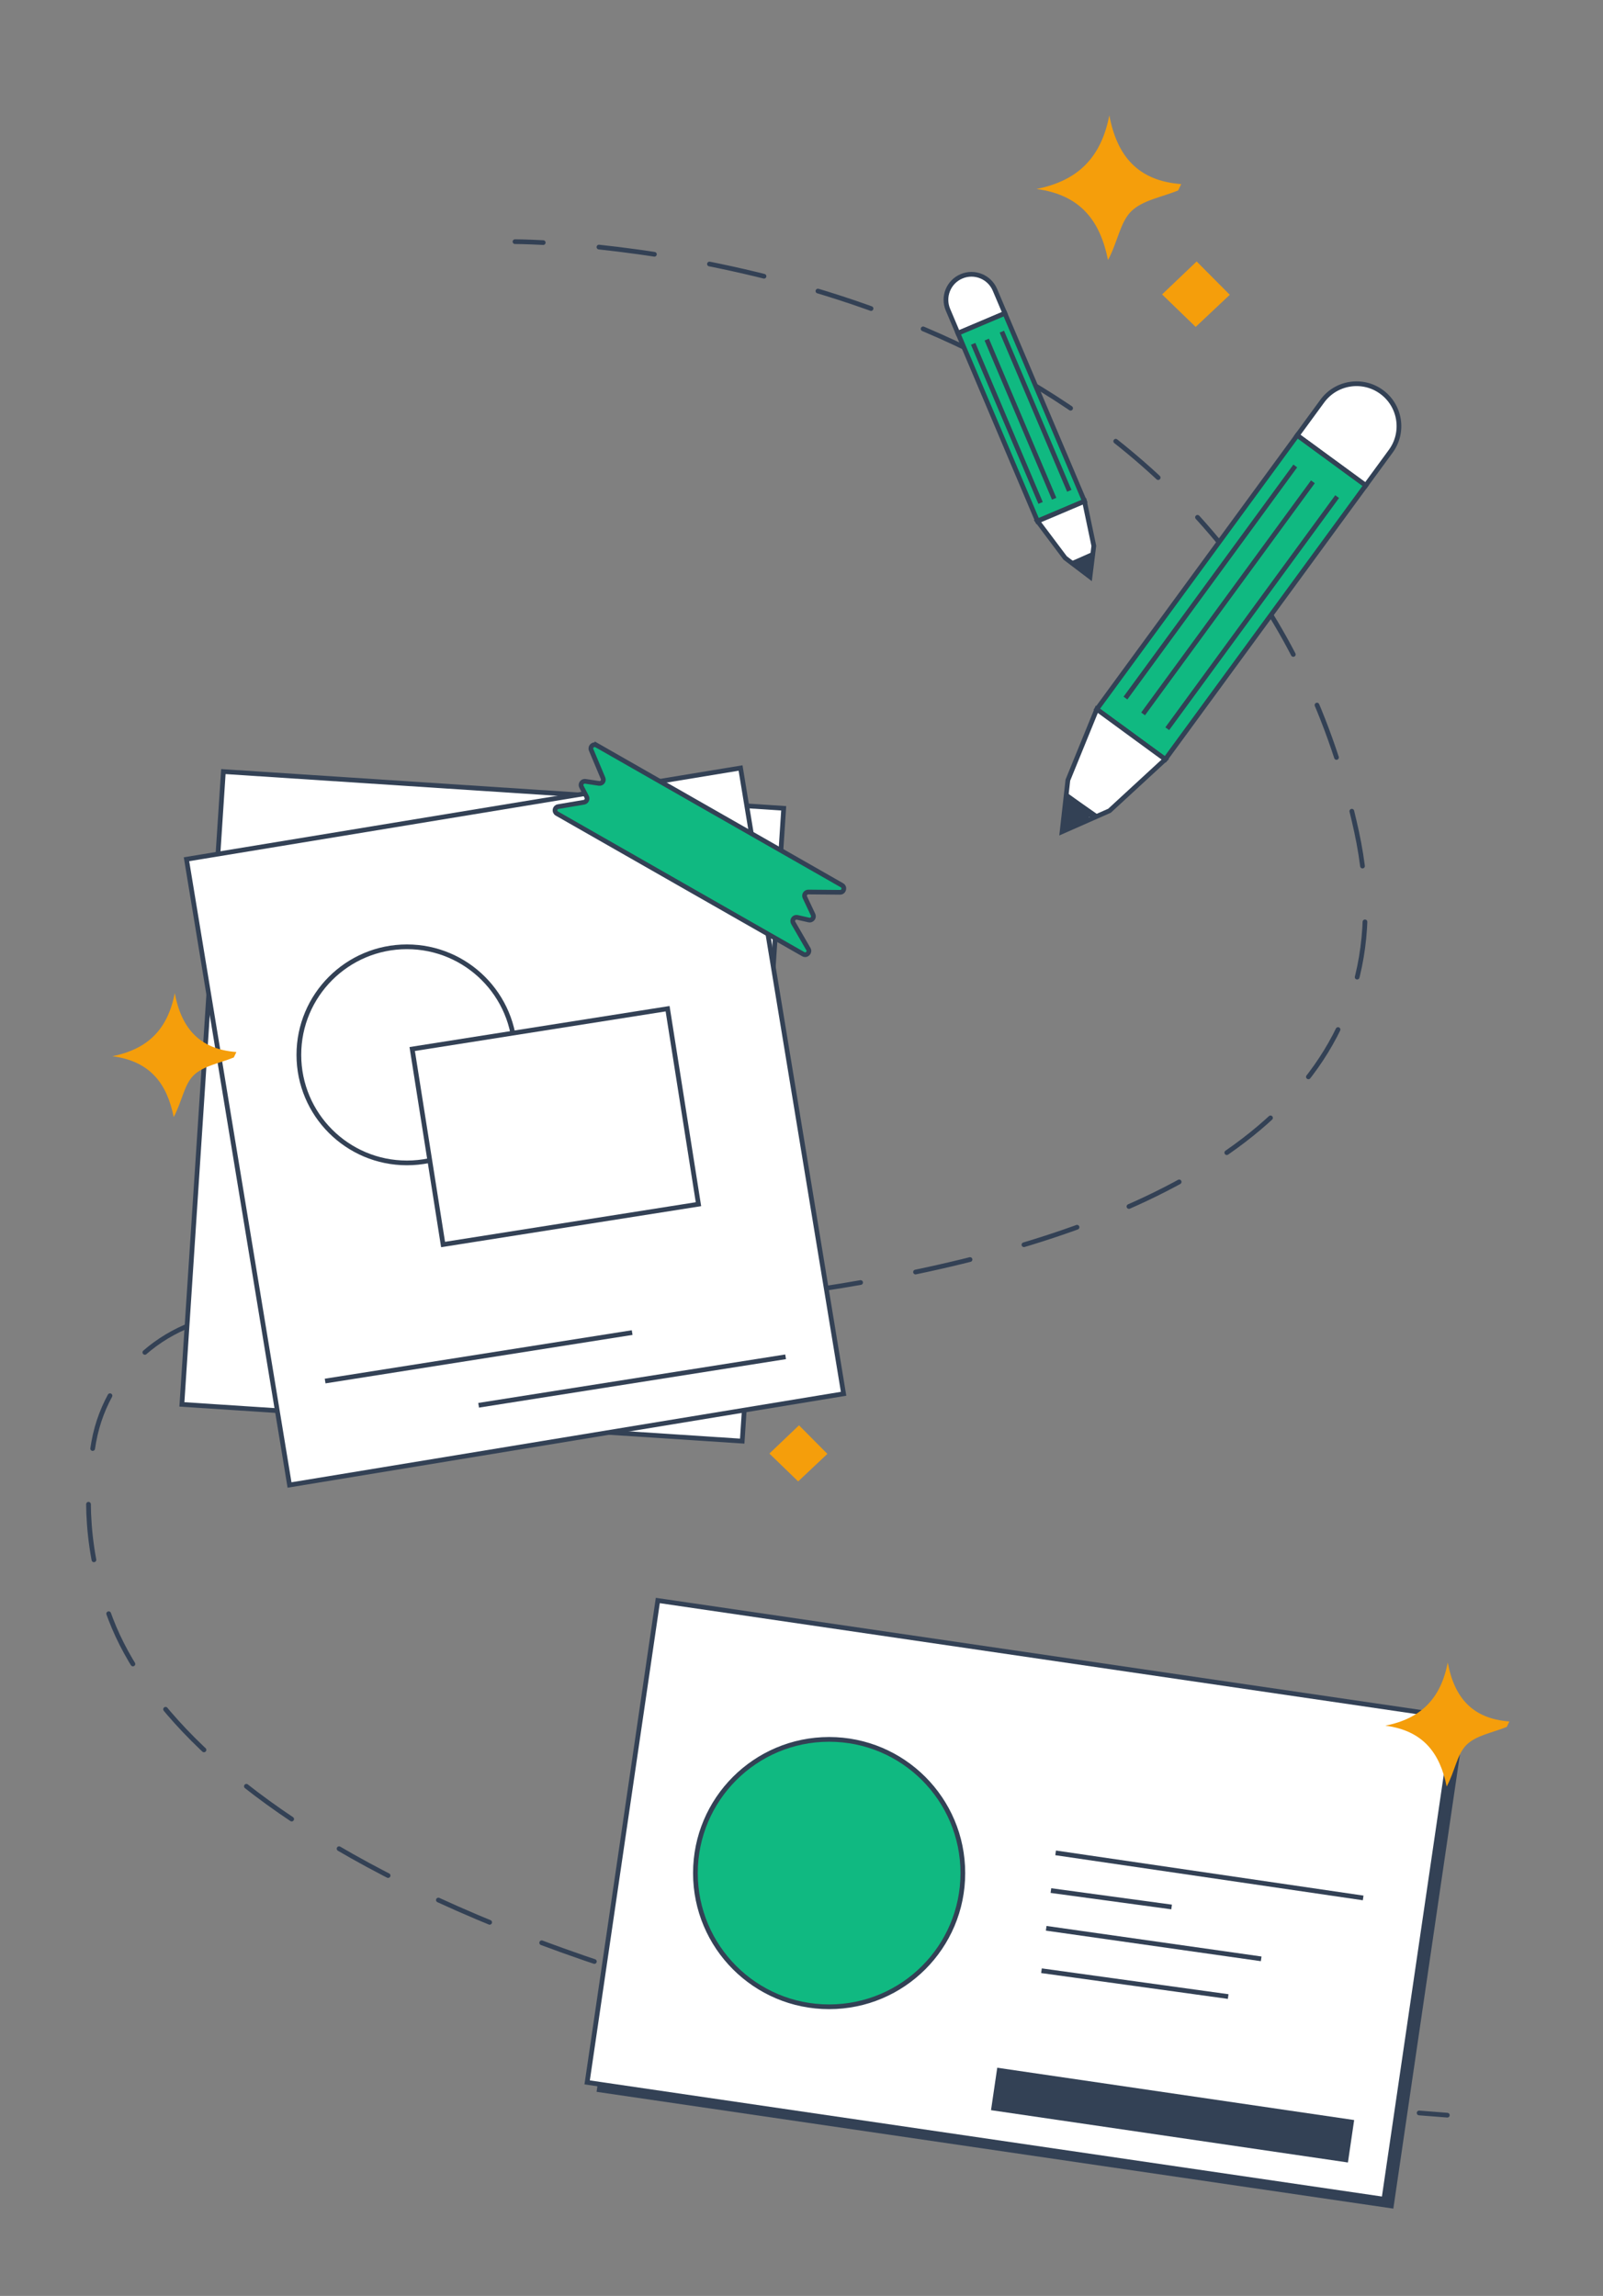 <?xml version="1.0" encoding="UTF-8"?>
<svg id="_圖層_1" data-name="圖層 1" xmlns="http://www.w3.org/2000/svg" viewBox="0 0 340 487">
  <rect x="0" y="0" width="340" height="487" fill="#808080" stroke="none"/>
  <defs>
    <style>
      .cls-1, .cls-2 {
        stroke-linecap: round;
      }

      .cls-1, .cls-2, .cls-3, .cls-4, .cls-5 {
        stroke: #334155;
        stroke-miterlimit: 10;
      }

      .cls-1, .cls-2, .cls-5 {
        fill: none;
      }

      .cls-2 {
        stroke-dasharray: 0 0 11.86 11.86;
      }

      .cls-6 {
        fill: #334155;
      }

      .cls-3 {
        fill: #fff;
      }

      .cls-4 {
        fill: #10b981;
      }

      .cls-7 {
        fill: #f59e0b;
      }
    </style>
  </defs>
  <g>
    <path class="cls-1" d="M109.23,51.26s2.15,0,5.99,.2"/>
    <path class="cls-2" d="M127.04,52.41c40.81,4.34,139.22,25.07,160.69,124,22.56,103.91-167.6,105.08-233.94,102.38-16.45-.67-30.98,10.86-33.9,27.06-1.92,10.61-1.79,23.55,3.61,37.64,13.89,36.26,80.7,87.7,271.58,104.19"/>
    <path class="cls-1" d="M301,448.19c1.98,.16,3.97,.32,5.98,.47"/>
  </g>
  <rect class="cls-6" x="133.1" y="353.34" width="170.8" height="103.31" transform="translate(61.08 -27.42) rotate(8.34)"/>
  <rect class="cls-3" x="42.83" y="167.42" width="119.1" height="134.52" transform="translate(15.59 -6.2) rotate(3.75)"/>
  <rect class="cls-3" x="49.68" y="171.7" width="119.1" height="134.52" transform="translate(-37.36 20.91) rotate(-9.35)"/>
  <rect class="cls-3" x="131.1" y="351.34" width="170.8" height="103.31" transform="translate(60.77 -27.15) rotate(8.34)"/>
  <circle class="cls-3" cx="86.31" cy="223.75" r="22.92"/>
  <circle class="cls-4" cx="175.86" cy="397.31" r="28.36"/>
  <path class="cls-7" d="M235.29,24.47c1.66,8.8,6.21,13.9,15.25,14.58-.22,.45-.43,.89-.65,1.34-3.4,1.42-7.58,2.06-9.99,4.47-2.33,2.33-2.84,6.49-4.89,10.3-1.66-8.3-5.82-13.84-15.18-15.07,8.9-1.76,13.74-6.76,15.46-15.62Z"/>
  <path class="cls-7" d="M37.07,210.66c1.42,7.54,5.32,11.91,13.07,12.49-.18,.38-.37,.76-.55,1.15-2.92,1.21-6.5,1.77-8.56,3.83-2,2-2.43,5.56-4.19,8.82-1.42-7.11-4.99-11.86-13.01-12.91,7.62-1.51,11.77-5.8,13.24-13.39Z"/>
  <path class="cls-7" d="M307.07,352.66c1.42,7.54,5.32,11.91,13.07,12.49-.18,.38-.37,.76-.55,1.15-2.92,1.21-6.5,1.77-8.56,3.83-2,2-2.43,5.56-4.19,8.82-1.42-7.11-4.99-11.86-13.01-12.91,7.62-1.51,11.77-5.8,13.24-13.39Z"/>
  <path class="cls-7" d="M253.6,69.34c-2.2-2.13-4.97-4.81-7.12-6.89,2.21-2.11,4.92-4.69,7.33-6.99,1.97,1.98,4.67,4.7,7.03,7.07-2.1,1.97-4.88,4.6-7.23,6.81Z"/>
  <path class="cls-7" d="M169.29,314.23c-1.89-1.83-4.26-4.12-6.1-5.91,1.89-1.81,4.21-4.02,6.28-5.99,1.69,1.7,4,4.03,6.02,6.06-1.8,1.69-4.18,3.94-6.2,5.84Z"/>
  <g>
    <path class="cls-3" d="M287.73,81.39h0c4.97,0,9,4.03,9,9v9h-18v-9c0-4.97,4.03-9,9-9Z" transform="translate(108.92 -152.48) rotate(36.2)"/>
    <rect class="cls-4" x="252.16" y="90.71" width="18" height="72" transform="translate(125.24 -129.78) rotate(36.2)"/>
    <polygon class="cls-3" points="225.27 176.41 226.5 165.47 232.63 150.44 240.21 155.99 247.16 161.07 235.33 171.97 225.27 176.41"/>
    <line class="cls-5" x1="274.73" y1="98.84" x2="238.71" y2="148.07"/>
    <line class="cls-5" x1="283.61" y1="105.34" x2="247.58" y2="154.57"/>
    <line class="cls-5" x1="278.47" y1="102.2" x2="242.45" y2="151.43"/>
    <path class="cls-6" d="M226.6,169.66c1.76,1.29,3.53,2.58,5.29,3.87,.22,.16,.56,.04,.68-.18,.15-.25,.04-.52-.18-.68-1.76-1.29-3.53-2.58-5.29-3.87-.22-.16-.56-.04-.68,.18-.15,.25-.04,.52,.18,.68h0Z"/>
    <path class="cls-6" d="M225.93,169.18c.29,1.08,.21,2.12-.1,3.19-.33,1.14-.24,2.21-.07,3.36,.04,.27,.38,.42,.62,.35,.29-.08,.39-.35,.35-.62-.09-.57-.17-1.14-.14-1.72,.02-.54,.2-1.04,.34-1.56,.28-1.07,.26-2.2-.03-3.27-.17-.62-1.13-.36-.96,.27h0Z"/>
    <path class="cls-6" d="M230.79,172.26c-1.76,.47-3.39,1.31-4.82,2.44-.21,.17-.18,.53,0,.71,.21,.21,.49,.17,.71,0,1.29-1.02,2.79-1.76,4.38-2.18,.62-.17,.36-1.13-.27-.96h0Z"/>
    <path class="cls-6" d="M230.37,173.03l-2.56,.89c-.25,.09-.44,.35-.35,.62,.08,.24,.35,.44,.62,.35l2.56-.89c.25-.09,.44-.35,.35-.62-.08-.24-.35-.44-.62-.35h0Z"/>
    <path class="cls-6" d="M231.37,173.35c.64,0,.64-1,0-1s-.64,1,0,1h0Z"/>
    <path class="cls-6" d="M230.34,172.13c-.92,.34-1.86,.64-2.75,1.04-.61,.27-1.85,1.02-1.42,1.85,.26,.5,.87,.38,1.26,.11,.33-.23,.56-.56,.85-.83,.62-.57,1.42-.91,2.19-1.23,.21-.09,.37-.24,.37-.48,0-.22-.15-.43-.37-.48-.4-.1-.8-.2-1.19-.31s-.8-.2-1.21-.14c-.7,.1-1.23,.59-1.71,1.08-.32,.33-.07,.81,.35,.85,.62,.06,1.27-.12,1.77-.49,.25-.18,.5-.41,.66-.68,.21-.37,.11-.79-.22-1.05-.26-.21-.58-.36-.89-.48-.35-.14-.73-.25-1.01,.07-.27,.3-.19,.74,0,1.06,.06,.11,.16,.22,.21,.32,0,0,.02,.07,.02,.07,0,.04,0,.04,0,0,.14-.13,.15-.16,.06-.11l.75,.43c-.04-.54-.06-1.07-.11-1.61s-.15-1.02-.43-1.47l-.56,.73c1.3,.28,2.12,1.51,3.31,2.03l.25-.93c-.31,.03-.63,.06-.94,.09-.41,.04-.68,.53-.35,.85,.42,.42,.95,.72,1.53,.86l-.12-.91c-.82,.56-1.71,.98-2.67,1.24-.62,.17-.36,1.14,.27,.96,1.03-.29,2.02-.74,2.91-1.34,.34-.23,.32-.81-.12-.91s-.78-.3-1.09-.61l-.35,.85c.31-.03,.63-.06,.94-.09,.22-.02,.42-.14,.48-.37,.05-.2-.03-.48-.23-.56-1.28-.56-2.14-1.83-3.55-2.13-.41-.09-.81,.34-.56,.73,.21,.34,.27,.73,.3,1.12,.04,.48,.06,.96,.1,1.45,.03,.41,.4,.58,.75,.43,.38-.16,.49-.61,.41-.98-.03-.17-.12-.33-.21-.47-.04-.06-.08-.14-.13-.19-.02-.02-.04-.05-.04-.08-.02,.08-.01,.08,.01,0l-.13,.22h-.02c-.08,.03-.17,.05-.25,.08,.18,0,.52,.21,.69,.31,.01,0,.17,.11,.17,.11,0,0-.06-.19-.06-.19-.06,.01-.21,.22-.26,.27-.36,.3-.82,.4-1.28,.36l.35,.85c.32-.33,.7-.76,1.19-.81,.31-.03,.64,.1,.94,.17,.34,.09,.67,.17,1.01,.26v-.96c-.69,.29-1.4,.58-2.02,1.01-.3,.21-.58,.44-.83,.71-.15,.16-.42,.57-.66,.54l.25,.07c.17,.13,.22,.24,.13,.32l.03-.05c.05-.03,.09-.1,.14-.15,.1-.1,.21-.18,.33-.25,.26-.17,.55-.3,.84-.41,.73-.28,1.46-.54,2.19-.81,.25-.09,.43-.34,.35-.62-.07-.24-.36-.44-.62-.35h0Z"/>
    <path class="cls-6" d="M226.52,171.19c-.3,.63-.51,1.29-.61,1.99-.03,.19-.05,.39-.07,.59-.01,.16-.04,.34,0,.5,.08,.29,.39,.45,.67,.38,.17-.05,.31-.19,.43-.32,.21-.25,.34-.53,.47-.83,.14-.32,.28-.65,.42-.97s.3-.67,.43-1.01,.22-.74,.08-1.1c-.09-.25-.34-.43-.62-.35-.24,.07-.44,.36-.35,.62,.08,.21-.03,.45-.13,.69-.13,.3-.26,.61-.39,.91s-.25,.59-.38,.88c-.05,.12-.11,.24-.18,.36-.01,.02-.1,.15-.08,.13-.02,.02-.17,.15-.09,.09l.25-.07h-.03c.12,.05,.24,.1,.35,.15l-.03-.03,.15,.35c-.05-.4,.05-.85,.14-1.24,.1-.41,.23-.82,.41-1.2,.11-.24,.07-.54-.18-.68-.22-.13-.57-.07-.68,.18h0Z"/>
    <path class="cls-6" d="M225.98,169.14c2.05,1.51,4.16,2.95,6.24,4.42,.53,.37,1.03-.5,.5-.86-2.08-1.47-4.19-2.91-6.24-4.42-.22-.16-.56-.04-.68,.18-.15,.25-.04,.52,.18,.68h0Z"/>
  </g>
  <g>
    <path class="cls-3" d="M206.05,58.2h0c2.99,0,5.41,2.42,5.41,5.41v5.41h-10.82v-5.41c0-2.99,2.42-5.41,5.41-5.41Z" transform="translate(-8.49 85.4) rotate(-22.96)"/>
    <rect class="cls-4" x="211.19" y="66.88" width="10.82" height="43.27" transform="translate(-17.37 91.49) rotate(-22.96)"/>
    <polygon class="cls-3" points="231.19 122.35 225.92 118.35 220.06 110.55 225.26 108.35 230.02 106.33 232 115.79 231.19 122.35"/>
    <line class="cls-5" x1="206.41" y1="72.93" x2="220.71" y2="106.68"/>
    <line class="cls-5" x1="212.5" y1="70.35" x2="226.8" y2="104.11"/>
    <line class="cls-5" x1="209.29" y1="72.03" x2="223.59" y2="105.79"/>
    <path class="cls-6" d="M228.22,119.75l3.63-1.54c.25-.11,.3-.47,.18-.68-.15-.26-.43-.29-.68-.18l-3.63,1.54c-.25,.11-.3,.47-.18,.68,.15,.26,.43,.29,.68,.18h0Z"/>
    <path class="cls-6" d="M227.61,119.97c.32,.09,.51,.17,.8,.35,.07,.04,.14,.09,.2,.14,.05,.03,.07,.05,.13,.11,.13,.11,.25,.23,.36,.36,.25,.27,.51,.51,.83,.69s.66,.32,1.01,.46c.24,.1,.56-.11,.62-.35,.07-.29-.09-.51-.35-.62-.27-.11-.56-.23-.84-.41-.26-.16-.47-.42-.71-.66-.49-.49-1.11-.85-1.77-1.04-.25-.07-.56,.09-.62,.35s.08,.54,.35,.62h0Z"/>
    <path class="cls-6" d="M230.56,118.17c-.29,1.04-.38,2.14-.24,3.22,.03,.26,.21,.51,.5,.5,.24-.01,.54-.22,.5-.5-.13-1.03-.07-1.98,.21-2.95,.07-.25-.09-.56-.35-.62s-.54,.08-.62,.35h0Z"/>
    <path class="cls-6" d="M230.83,118.62l-.33,1.6c-.03,.13-.02,.27,.05,.39,.06,.1,.18,.2,.3,.23,.25,.06,.56-.08,.62-.35l.33-1.6c.03-.13,.02-.27-.05-.39-.06-.1-.18-.2-.3-.23-.25-.06-.56,.08-.62,.35h0Z"/>
    <path class="cls-6" d="M231.23,118.61c.64,0,.64-1,0-1s-.64,1,0,1h0Z"/>
    <path class="cls-6" d="M230.35,118.36c-.1,.53-.22,1.06-.29,1.6s-.12,1.48,.55,1.68c.46,.13,.77-.27,.79-.68,.02-.29-.1-.55-.16-.83-.05-.21-.06-.44-.04-.71s.05-.52,.08-.72c.03-.22-.02-.45-.23-.56-.2-.1-.44-.08-.61,.08-.18,.17-.35,.35-.53,.52-.16,.16-.33,.32-.43,.52-.24,.47-.16,.98-.03,1.47,.05,.19,.22,.33,.42,.36,.21,.03,.38-.07,.5-.24,.24-.33,.36-.76,.32-1.16-.02-.23-.07-.45-.18-.65-.16-.29-.51-.41-.82-.3-.21,.07-.39,.19-.57,.32-.26,.2-.49,.43-.38,.79,.1,.32,.43,.46,.74,.47,.05,0,.09,0,.14,0,.02,0,.15-.01,.06,0-.04,0-.04,0,0,0-.06-.03-.07-.03-.04-.01,.03,.02,.02,.01-.03-.03-.06-.26-.09-.32-.1-.21l.75-.43c-.57-.29-1.19-.71-1.85-.7l.35,.85s.08-.08,.12-.12c.02-.02,.04-.04,.06-.05-.04,.03-.05,.04-.02,.02,.09-.05,.17-.11,.26-.16,.08-.04,.17-.08,.26-.12-.11,.05,.01,0,.03-.01,.05-.02,.1-.04,.16-.06,.4-.15,.82-.29,1.17-.55l-.68-.68c-.08,.17-.16,.34-.24,.51-.09,.19-.09,.39,.04,.56,.12,.16,.33,.23,.53,.18,.38-.1,.73-.3,1-.58l-.85-.35c.02,.3,.01,.6-.02,.9,0,.04,0,.07-.01,.11-.01,.09,0-.06,0,.03-.01,.07-.02,.14-.04,.22-.03,.15-.06,.3-.11,.45-.07,.25,.09,.55,.35,.62s.54-.08,.62-.35c.17-.64,.25-1.31,.21-1.97-.01-.2-.12-.38-.31-.46s-.4-.04-.55,.1c-.02,.02-.04,.04-.07,.06,0,0-.1,.08-.05,.05,.04-.03-.03,.02-.04,.03-.03,.02-.06,.04-.1,.06-.03,.02-.05,.03-.08,.04-.03,.02-.05,.03,0,0-.07,.03-.14,.05-.22,.07l.56,.73,.24-.51c.09-.2,.09-.45-.08-.61-.15-.14-.42-.21-.61-.08-.17,.12-.35,.22-.54,.3,.11-.05-.05,.02-.07,.03-.05,.02-.1,.04-.16,.06-.09,.03-.18,.07-.27,.1-.44,.17-.86,.37-1.19,.72-.29,.31-.09,.86,.35,.85,.02,0,.21,.02,.12,0,.07,.01,.13,.03,.19,.05,.03,.01,.06,.02,.1,.03,.06,.02,.06,.02,.02,0,.05,.02,.11,.05,.16,.08,.25,.13,.51,.26,.76,.39,.16,.08,.34,.09,.5,0s.22-.25,.25-.43c.04-.33-.24-.61-.53-.71-.12-.04-.24-.05-.37-.04-.05,0-.09,0-.14,0-.06,0-.06,0,0,0,.11,.09,.14,.1,.09,.04l.13,.22v.07c-.02,.08-.04,.17-.06,.25-.04,.04-.04,.05-.01,.02,.02-.02,.04-.03,.06-.05-.04,.03,0,0,.02-.01,.08-.05,.16-.1,.24-.15,.02-.01,.04-.02,.07-.04l-.04,.02c-.07,0-.13-.01-.18-.06-.08,0-.12-.03-.14-.09-.01-.03-.01-.03,0,.02v.04s.03,.09,.04,.13c-.01-.07,0-.03,0,.02,0,.04,0,.07,0,.11,0,.01-.01,.13,0,.07s-.01,.05-.01,.06c-.01,.04-.02,.08-.04,.13-.03,.09,.02-.02,0,.02-.04,.07-.08,.14-.13,.21l.91,.12c-.02-.09-.05-.18-.07-.27,0-.04-.02-.08-.02-.12,.02,.09,0-.06,0-.07,0-.04,0-.08,0-.12,0-.05-.02,.05,0-.03,0,0,.05-.14,.01-.06,.02-.04,.04-.07,.06-.1,.03-.06-.06,.07,.02-.03,.03-.03,.05-.06,.08-.09,.07-.07,.14-.14,.2-.2,.15-.15,.3-.29,.44-.44l-.84-.49c-.06,.46-.14,.92-.11,1.39,.01,.24,.05,.48,.11,.71,.03,.1,.06,.2,.09,.3,0,.02,.01,.05,.02,.07,0-.04,0-.05,0,0,0,.02,0,.05,0,.07,0-.13,.08-.22,.24-.28h.27c.07,.03,.12,.07,.16,.13l-.02-.03c.02,.05,.03,.05,0-.01v-.05s-.04-.15-.03-.06c0-.05,0-.1,0-.15,0-.1,0-.2,.01-.3,0-.11,0,.03,0-.07,0-.06,.02-.12,.03-.18,.08-.44,.17-.88,.25-1.32,.05-.26-.07-.55-.35-.62-.25-.06-.56,.07-.62,.35h0Z"/>
    <path class="cls-6" d="M228.71,120.2c.18,.27,.39,.53,.63,.75,.13,.12,.27,.24,.41,.35,.12,.1,.25,.19,.4,.25,.23,.1,.53,.01,.65-.22,.08-.16,.08-.32,.04-.49s-.13-.34-.24-.49c-.19-.28-.4-.55-.6-.83-.23-.32-.48-.74-.91-.81-.14-.02-.26-.02-.39,.05-.1,.06-.2,.18-.23,.3-.06,.24,.07,.57,.35,.62,.02,0,.04,0,.05,.01,.07,.01-.03,0-.04-.02,0,.01,.04,.03,.06,.04,.05,.03-.07-.07-.04-.03,.02,.03,.05,.05,.08,.08,.02,.02,.03,.04,.05,.06-.01-.01-.06-.09-.03-.03,.12,.17,.24,.34,.37,.5s.24,.33,.36,.49c.05,.07,.11,.15,.15,.23,.01,.02,.02,.04,.03,.06,.04,.08-.02-.08,0-.02,0,.02,.01,.04,.02,.06,.01,.05,0,.1,0-.04l.07-.25v.02c.09-.08,.19-.15,.29-.23h-.02c.13,.02,.26,.04,.39,.05-.06-.03-.12-.07-.17-.11-.03-.02-.06-.04-.09-.06-.03-.02-.1-.09,0,0-.1-.09-.2-.17-.3-.26s-.19-.19-.27-.29c-.02-.02-.04-.05-.06-.07-.01-.02-.03-.03-.04-.05l.04,.05s-.12-.16-.13-.18c-.15-.22-.45-.33-.68-.18-.22,.14-.34,.45-.18,.68h0Z"/>
    <path class="cls-6" d="M227.77,119.91c1.41-.6,2.8-1.23,4.2-1.86,.25-.11,.31-.47,.18-.68-.15-.25-.44-.29-.68-.18-1.4,.62-2.79,1.26-4.2,1.86-.25,.11-.3,.47-.18,.68,.15,.26,.43,.28,.68,.18h0Z"/>
  </g>
  <path class="cls-4" d="M126.52,158.06l52.06,29.72c.71,.41,.42,1.49-.4,1.49l-6.73-.06c-.59,0-.98,.6-.73,1.13l1.74,3.69c.28,.6-.25,1.26-.89,1.12l-2.46-.56c-.68-.15-1.21,.57-.86,1.17l3.21,5.55c.41,.7-.38,1.49-1.08,1.09l-52.26-29.83c-.65-.37-.48-1.35,.26-1.47l5.48-.93c.53-.09,.82-.67,.57-1.15l-1.1-2.14c-.3-.58,.19-1.25,.83-1.15l2.9,.44c.61,.09,1.09-.52,.85-1.09l-2.52-6.01c-.29-.7,.47-1.37,1.13-1Z"/>
  <line class="cls-5" x1="68.96" y1="292.94" x2="134.08" y2="282.66"/>
  <line class="cls-5" x1="223.9" y1="393.02" x2="289.13" y2="402.58"/>
  <line class="cls-5" x1="222.9" y1="401.02" x2="248.5" y2="404.5"/>
  <line class="cls-5" x1="221.9" y1="409.02" x2="267.5" y2="415.5"/>
  <line class="cls-5" x1="220.9" y1="418.02" x2="260.5" y2="423.5"/>
  <line class="cls-5" x1="101.52" y1="298.08" x2="166.63" y2="287.8"/>
  <rect class="cls-3" x="90.38" y="217.97" width="54.84" height="41.98" transform="translate(-35.83 21.3) rotate(-8.97)"/>
  <rect class="cls-6" x="210.43" y="444.11" width="76.51" height="9.1" transform="translate(67.73 -31.34) rotate(8.34)"/>
</svg>